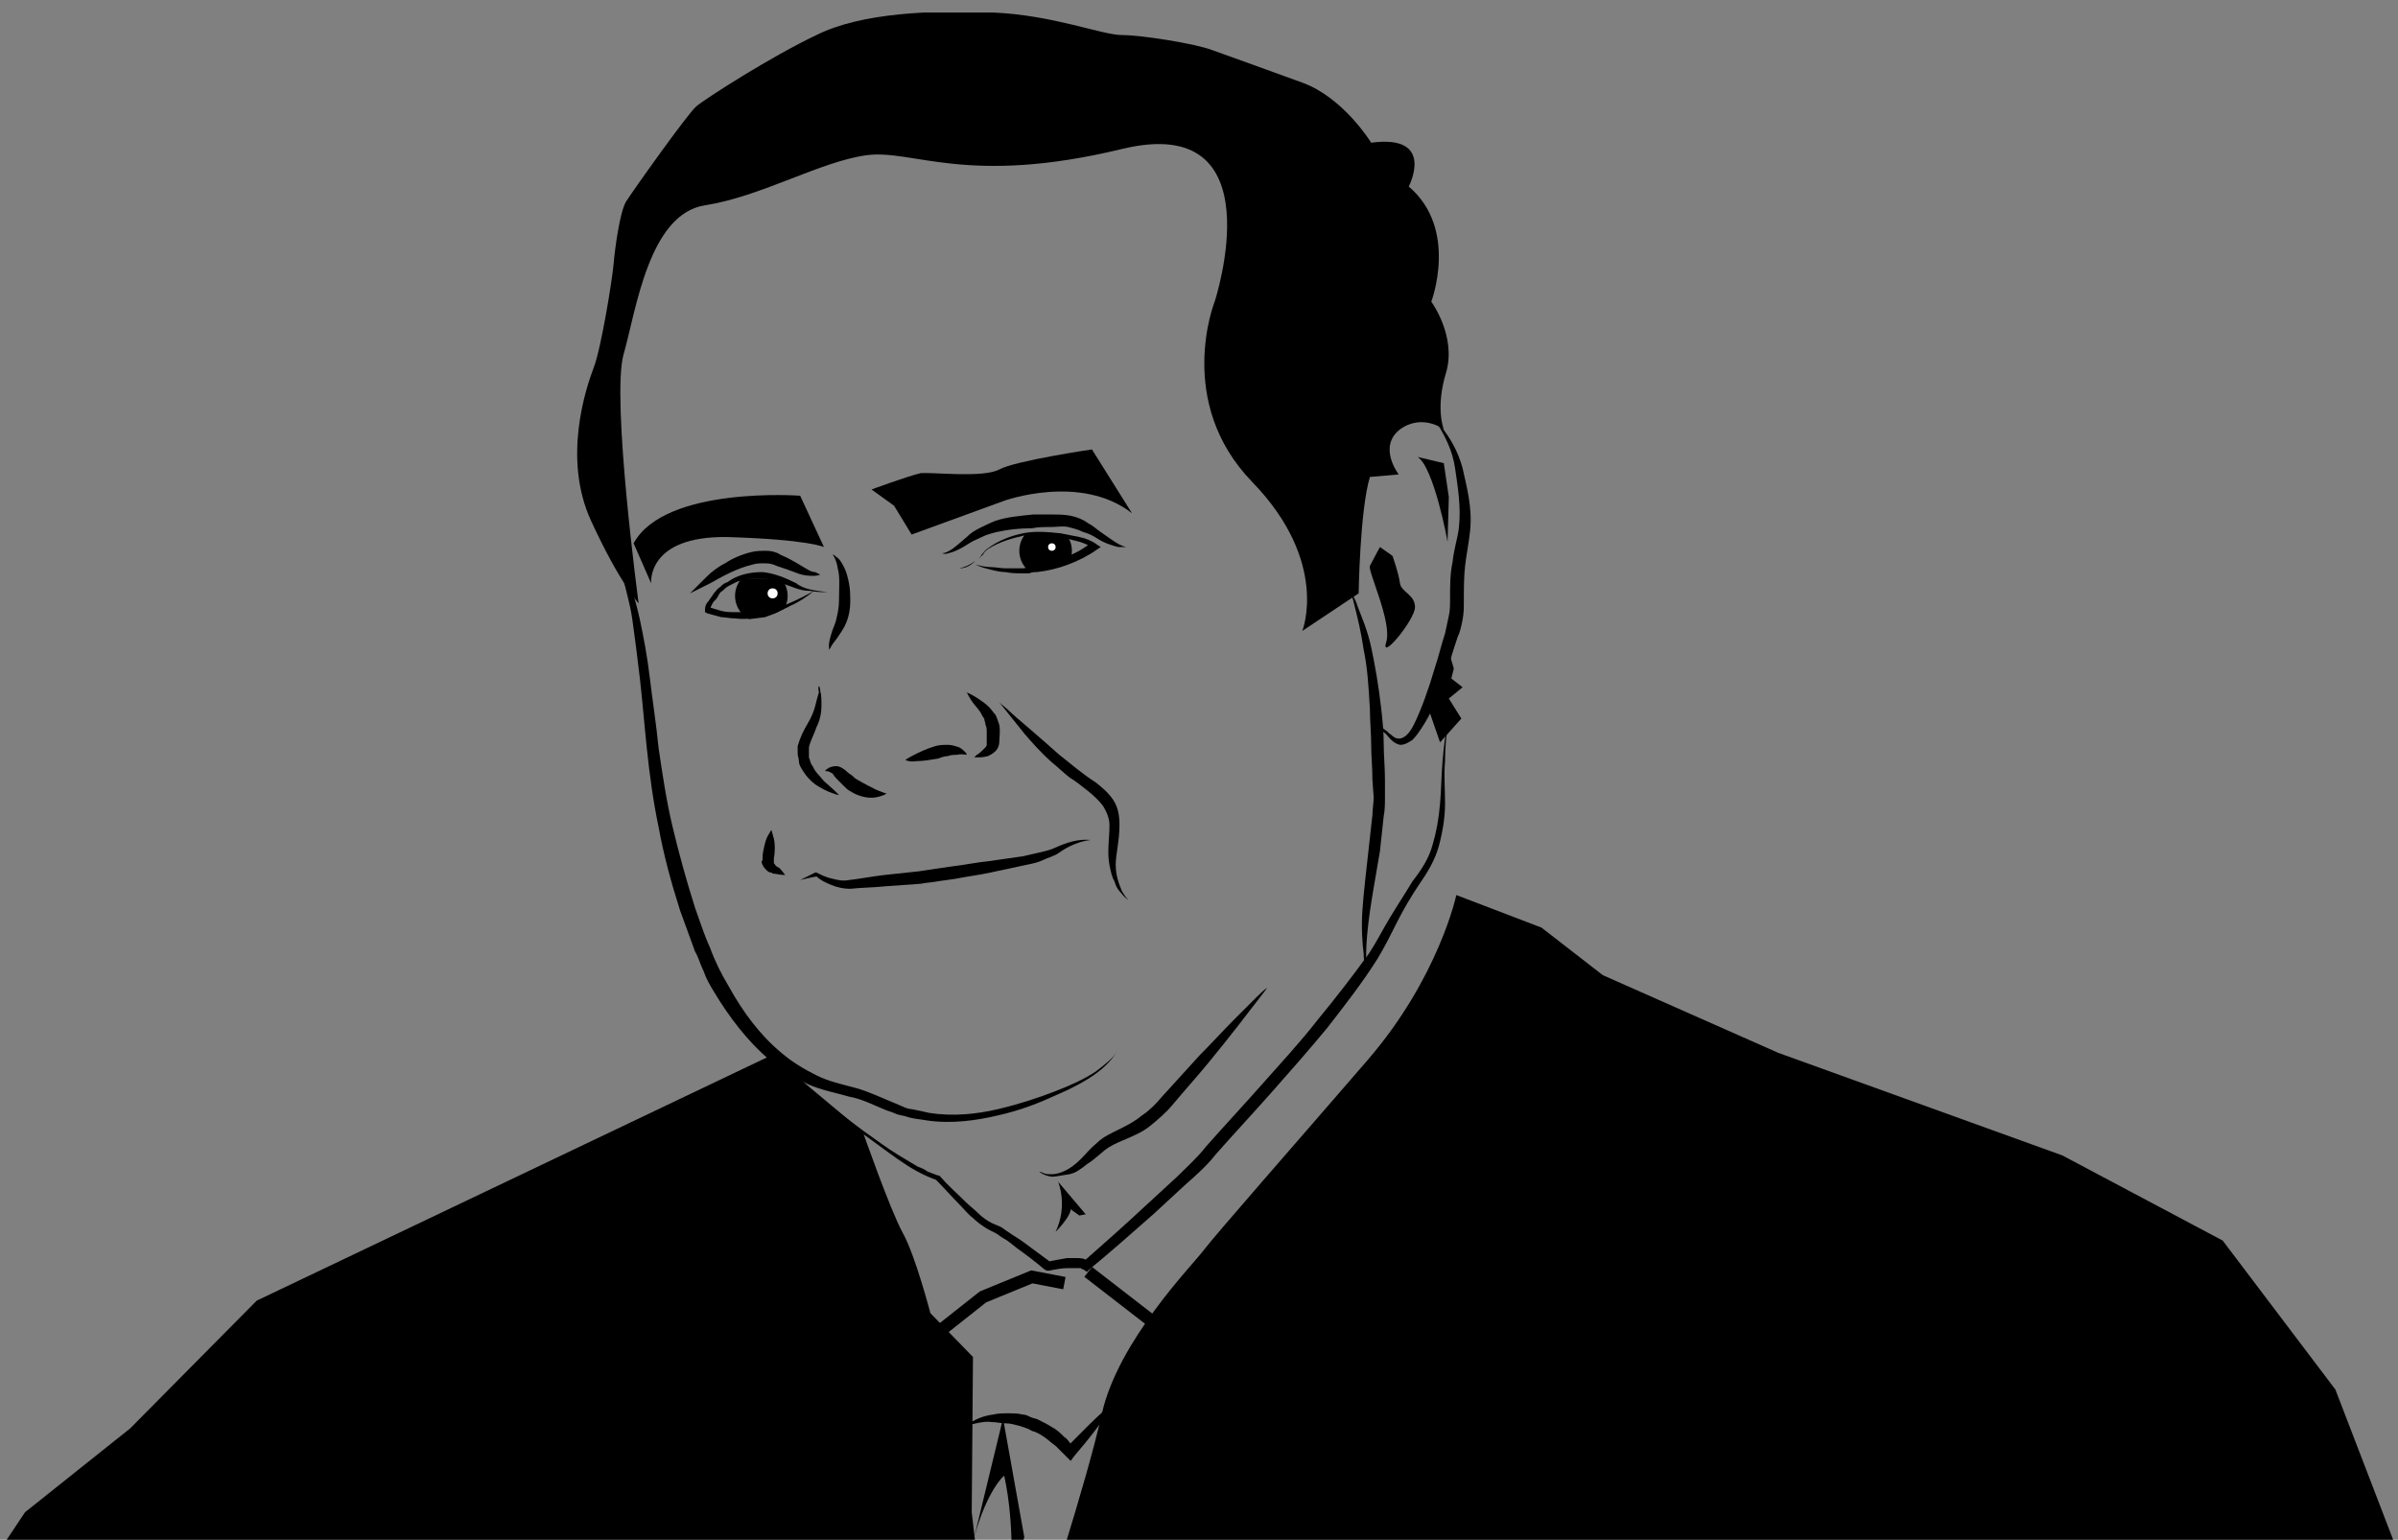 <?xml version="1.0" encoding="utf-8"?>
<!-- Generator: Adobe Illustrator 19.0.1, SVG Export Plug-In . SVG Version: 6.00 Build 0)  -->
<svg version="1.1" id="Layer_1" xmlns="http://www.w3.org/2000/svg" xmlns:xlink="http://www.w3.org/1999/xlink" x="0px" y="0px"
	 viewBox="0 0 191.5 123" style="enable-background:new 0 0 191.5 123;" xml:space="preserve">
<rect x="0" y="0" width="191.5" height="123" fill="#808080" stroke="none"/>
<style type="text/css">
	.st0{clip-path:url(#SVGID_2_);}
	.st1{clip-path:url(#SVGID_4_);}
	.st2{clip-path:url(#SVGID_2_);fill:#FFFFFF;}
	.st3{clip-path:url(#SVGID_6_);}
	.st4{clip-path:url(#SVGID_2_);fill:none;stroke:#000000;stroke-miterlimit:10;}
</style>
<g>
	<defs>
		<rect id="SVGID_1_" x="-2.5" y="1" width="194" height="122"/>
	</defs>
	<clipPath id="SVGID_2_">
		<use xlink:href="#SVGID_1_"  style="overflow:visible;"/>
	</clipPath>
	<path class="st0" d="M51,48.2c0,0-2.2-16.4-1.2-19.9s2-11.2,6.5-11.9c4.5-0.7,9.2-3.5,12.9-4c3.7-0.5,8,2.5,20.4-0.5
		S97,24.1,97,24.1s-3.2,8,3,14.4s4,11.9,4,11.9l4.5-3c0,0,0.1-6.7,0.9-9.3l2.3-0.2c0,0-1.7-2.2,0.1-3.6c1.8-1.3,3.5,0,3.5,0
		s-0.7-1.7,0.2-4.6c0.8-2.9-1.2-5.6-1.2-5.6s2.2-5.8-1.8-9.2c0,0,2.2-4.2-3-3.5c0,0-2.2-3.6-5.5-4.8S98.2,4.5,96.8,4
		c-1.3-0.5-5.6-1.2-7.2-1.2c-1.6,0-5.5-1.6-10.3-1.8c-4.8-0.2-10.5,0-14.1,1.8c-3.6,1.7-8.9,5.1-9.6,5.7c-0.7,0.6-5.1,6.8-5.6,7.6
		s-0.9,3.8-1,5c-0.1,1.2-1,6.8-1.6,8.3c-0.6,1.6-2.5,7.2-0.2,12.2S51,48.2,51,48.2z"/>
	<g class="st0">
		<path d="M49.8,42.8c0,0-0.1,0.3-0.1,0.8c0,0.5,0.1,1.3,0.4,2.3c0.3,1,0.7,2.2,1,3.6c0.3,1.4,0.6,3,0.8,4.7
			c0.2,1.7,0.5,3.6,0.7,5.6c0.3,2,0.6,4.1,1.1,6.2c0.5,2.1,1.1,4.3,1.8,6.5c0.4,1.1,0.7,2.1,1.2,3.2c0.4,1.1,0.9,2.1,1.5,3.1
			c1.1,2,2.5,3.9,4.2,5.3c0.8,0.7,1.8,1.3,2.8,1.8c1,0.5,2,0.7,3.1,1c1.1,0.3,2.1,0.8,3.1,1.2c0.2,0.1,0.5,0.2,0.7,0.3
			c0.2,0.1,0.5,0.2,0.7,0.2c0.5,0.1,1,0.2,1.4,0.3c1.9,0.3,3.8,0.1,5.5-0.3c1.7-0.4,3.2-0.9,4.5-1.4c1.3-0.5,2.4-1,3.3-1.6
			c0.8-0.6,1.4-1.1,1.7-1.6c0.3-0.4,0.4-0.7,0.4-0.7s-0.1,0.3-0.4,0.7c-0.3,0.5-0.8,1.1-1.6,1.7c-0.8,0.6-1.9,1.2-3.3,1.8
			c-1.3,0.6-2.8,1.2-4.6,1.6c-1.7,0.4-3.7,0.7-5.7,0.4c-0.5-0.1-1-0.1-1.6-0.3c-0.3-0.1-0.5-0.1-0.8-0.2c-0.2-0.1-0.5-0.2-0.8-0.3
			c-1-0.4-1.9-0.9-3-1.1c-1-0.3-2.2-0.5-3.3-1c-1.1-0.5-2.1-1.1-3-1.9c-1.8-1.5-3.3-3.5-4.5-5.5c-0.3-0.5-0.6-1-0.8-1.6
			c-0.3-0.6-0.4-1.1-0.7-1.6c-0.4-1.1-0.8-2.2-1.2-3.3c-0.7-2.2-1.3-4.4-1.7-6.6c-0.9-4.3-1.1-8.4-1.5-11.9
			c-0.2-1.7-0.4-3.3-0.6-4.7c-0.2-1.4-0.6-2.6-0.8-3.6c-0.2-1-0.3-1.8-0.2-2.4C49.7,43.1,49.8,42.8,49.8,42.8z"/>
	</g>
	<g class="st0">
		<path d="M107.8,47.2c0,0,0.1,0.1,0.2,0.3c0.1,0.2,0.3,0.5,0.4,0.9c0.3,0.8,0.8,1.9,1.1,3.3c0.3,1.4,0.6,3.1,0.8,4.9
			c0.1,0.9,0.2,1.8,0.2,2.8c0,0.9,0.1,1.9,0.1,2.9l0,1.4c0,0.5,0,1-0.1,1.5c-0.1,1-0.2,1.9-0.3,2.8c-0.3,1.8-0.6,3.4-0.8,4.8
			c-0.2,1.4-0.3,2.6-0.3,3.4c0,0.8,0,1.3,0,1.3s0-0.1-0.1-0.3c0-0.2-0.1-0.5-0.1-1c-0.1-0.8-0.2-2.1-0.1-3.5
			c0.1-1.4,0.3-3.1,0.5-4.9c0.1-0.9,0.2-1.8,0.3-2.7c0-0.4,0.1-1,0.1-1.4l-0.1-1.4c0-1-0.1-1.9-0.1-2.8c0-0.9-0.1-1.9-0.1-2.8
			c-0.1-1.8-0.2-3.4-0.5-4.8c-0.2-1.4-0.5-2.6-0.7-3.4C108,47.6,107.8,47.2,107.8,47.2z"/>
	</g>
	<g class="st0">
		<path d="M83,93.6c0,0,0.1,0,0.3,0.1c0.2,0.1,0.4,0.1,0.7,0.1c0.3,0,0.7-0.1,1.1-0.3c0.4-0.2,0.8-0.5,1.2-0.9
			c0.4-0.4,0.8-0.9,1.3-1.3c0.5-0.5,1.2-0.8,1.8-1.1c0.6-0.3,1.2-0.6,1.8-1.1c0.6-0.4,1.1-0.9,1.6-1.5c1-1.1,2-2.2,3-3.3
			c1-1,1.9-2,2.7-2.8c0.8-0.8,1.5-1.5,1.9-1.9c0.5-0.5,0.8-0.7,0.8-0.7s-0.2,0.3-0.6,0.8c-0.4,0.5-1,1.3-1.7,2.2
			c-0.7,0.9-1.5,1.9-2.4,3c-0.9,1.1-1.9,2.2-2.9,3.4c-0.5,0.6-1.1,1.1-1.7,1.6c-0.6,0.5-1.3,0.8-2,1.1c-0.7,0.3-1.2,0.5-1.7,0.9
			c-0.5,0.4-0.9,0.8-1.4,1.1c-0.5,0.4-0.9,0.7-1.4,0.8C84.7,93.9,84.3,94,84,94C83.3,93.9,83,93.6,83,93.6z"/>
	</g>
	<path class="st0" d="M84.5,94.4c0,0,0.8,1.9-0.2,4c0,0,1.2-1.2,1.2-1.8l0.7,0.5l0.5-0.1L84.5,94.4z"/>
	<g class="st0">
		<path d="M63.3,85.9c1.8,1.5,3.7,3,5.6,4.4c1,0.7,1.9,1.4,2.9,2c0.5,0.3,1,0.6,1.5,0.9c0.3,0.1,0.5,0.2,0.8,0.4
			c0.3,0.1,0.5,0.2,0.8,0.3l0.1,0l0.1,0.1c0.6,0.7,1.3,1.3,2,2c0.3,0.3,0.7,0.6,1,0.9c0.3,0.3,0.7,0.6,1.1,0.8
			c0.2,0.1,0.5,0.2,0.7,0.3c0.2,0.1,0.4,0.3,0.6,0.4c0.4,0.3,0.8,0.5,1.2,0.8c0.8,0.6,1.5,1.1,2.3,1.7l-0.4-0.1
			c0.5-0.1,1-0.2,1.6-0.3c0.3,0,0.5,0,0.8,0c0.3,0,0.6,0,1,0.3l-0.5,0c1.7-1.5,3.4-3,5-4.5l2.5-2.3c0.8-0.8,1.6-1.5,2.3-2.4
			c1.5-1.7,3-3.3,4.5-5c1.5-1.7,3-3.3,4.4-5.1c1.4-1.7,2.8-3.5,4.1-5.3c0.6-0.9,1.1-1.9,1.7-2.9c0.6-1,1.2-1.9,1.8-2.9
			c0.7-0.9,1.3-1.8,1.6-2.9c0.3-1,0.5-2.1,0.6-3.3c0.1-1.1,0.1-2.2,0.2-3.4c0.1-1.1,0.2-2.2,0.5-3.3c-0.2,1.1-0.3,2.2-0.3,3.3
			c-0.1,1.1,0,2.2,0,3.4c0,1.1-0.2,2.3-0.5,3.4c-0.3,1.1-0.9,2.1-1.6,3.1c-0.6,0.9-1.2,1.9-1.7,2.9c-0.5,1-1,2-1.6,3
			c-1.2,1.9-2.6,3.7-4,5.5c-1.4,1.7-2.9,3.4-4.4,5.1c-1.5,1.7-3,3.3-4.5,5c-0.7,0.9-1.6,1.7-2.4,2.4L92.1,97c-1.7,1.5-3.4,3-5.1,4.4
			l-0.2,0.2l-0.3-0.2c0,0-0.1,0-0.2-0.1c-0.1,0-0.2,0-0.3,0c-0.2,0-0.5,0-0.7,0c-0.5,0-1,0.1-1.5,0.2l-0.2,0l-0.2-0.1
			c-0.7-0.6-1.5-1.2-2.2-1.7c-0.4-0.3-0.7-0.6-1.1-0.8c-0.2-0.1-0.4-0.3-0.6-0.4c-0.2-0.1-0.4-0.2-0.6-0.3c-0.5-0.3-0.9-0.6-1.2-0.9
			c-0.4-0.3-0.7-0.7-1-1c-0.7-0.7-1.3-1.4-2-2.1l0.2,0.1c-1.2-0.4-2.2-1-3.2-1.7c-1-0.7-1.9-1.4-2.9-2.1
			C66.9,89.1,65.1,87.5,63.3,85.9z"/>
	</g>
	<path class="st0" d="M61.6,84.3l-41.1,19.6l-10.1,10.2L2,120.8l-9,13.5l-12.5,32.4h221l-1.2-19.8L186.5,111l-9-11.9l-12.8-6.8
		L142,84.1l-14-6.2l-4.9-3.8l-6.8-2.6c0,0-1.4,6.6-7.1,13.2S97,98.7,96.1,99.9s-6.8,7.2-8.1,13s-4.9,16.7-4.9,16.7l-3.9,16.2
		l-0.4-14.6l-1.2-10.4l0.1-12.4l-3.4-3.5c0,0-1.2-4.6-2.2-6.4s-3.2-8.1-3.2-8.1L61.6,84.3z"/>
	<path class="st0" d="M69.6,39.1l1.8,1.3l1.4,2.3l7.4-2.7c0,0,6.1-2.2,10.2,1l-3.2-5.1c0,0-6.1,0.9-7.4,1.6
		c-1.3,0.7-5.3,0.2-6.3,0.3C72.3,38.1,69.6,39.1,69.6,39.1z"/>
	<path class="st0" d="M63.9,39.6c0,0-10.8-0.8-13.3,3.8l1.4,3.2c0,0-0.4-3.8,6.1-3.7c6.5,0.2,7.7,0.8,7.7,0.8L63.9,39.6z"/>
	<g class="st0">
		<path d="M63.9,70.3c0.4-0.2,0.8-0.4,1.2-0.6l0,0l0.1,0c0.4,0.2,0.8,0.4,1.3,0.5c0.4,0.1,0.8,0.2,1.3,0.1c0.9-0.1,1.9-0.3,2.8-0.4
			l2.8-0.3l1.3-0.2l1.4-0.2c0.9-0.1,1.8-0.3,2.8-0.4l1.4-0.2l1.4-0.2c0.4-0.1,0.9-0.2,1.3-0.3c0.4-0.1,0.9-0.2,1.3-0.4
			c0.9-0.4,1.8-0.7,2.8-0.6c-0.9,0.1-1.8,0.5-2.5,1c-0.4,0.3-0.9,0.4-1.3,0.6c-0.4,0.2-0.9,0.3-1.4,0.4l-2.8,0.6
			c-0.9,0.2-1.8,0.3-2.8,0.5l-1.4,0.2c-0.5,0.1-0.9,0.1-1.4,0.2l-2.8,0.2c-0.9,0.1-1.9,0.1-2.8,0.2c-0.5,0-1-0.1-1.5-0.3
			c-0.5-0.2-0.9-0.4-1.2-0.7l0.1,0C64.7,70.1,64.3,70.2,63.9,70.3z"/>
	</g>
	<g class="st0">
		<path d="M66.5,44.3c0,0,0.1,0,0.3,0.2c0.2,0.1,0.4,0.4,0.6,0.8c0.2,0.4,0.3,0.8,0.4,1.3c0.1,0.5,0.1,1,0.1,1.5
			c0,0.5-0.1,1.1-0.3,1.6c-0.2,0.5-0.5,0.9-0.7,1.2c-0.2,0.3-0.4,0.5-0.5,0.7c-0.1,0.2-0.2,0.3-0.2,0.3s0-0.1,0-0.4
			c0-0.2,0.1-0.6,0.2-0.9c0.1-0.4,0.3-0.7,0.4-1.2C66.9,49,67,48.5,67,48c0-1,0.1-1.9-0.1-2.6C66.8,44.7,66.5,44.3,66.5,44.3z"/>
	</g>
	<g class="st0">
		<path d="M79.8,56.1c0,0,0.2,0.2,0.7,0.6c0.4,0.4,1,0.9,1.7,1.5c0.7,0.6,1.5,1.3,2.4,2.1c0.9,0.7,1.8,1.5,2.9,2.2
			c0.5,0.4,1,0.8,1.4,1.4c0.4,0.6,0.5,1.3,0.5,2c0,1.3-0.3,2.3-0.3,3.2c0,0.9,0.3,1.6,0.5,2.1c0.3,0.5,0.5,0.7,0.5,0.7
			s-0.3-0.2-0.6-0.6c-0.2-0.2-0.4-0.5-0.5-0.9c-0.2-0.3-0.3-0.8-0.4-1.3c-0.2-1,0-2.1,0-3.2c0-0.5-0.2-1-0.5-1.5
			c-0.3-0.4-0.7-0.8-1.2-1.2c-0.5-0.4-1-0.8-1.5-1.1c-0.5-0.4-0.9-0.8-1.4-1.2c-0.9-0.8-1.6-1.6-2.2-2.3
			C80.6,57.1,79.8,56.1,79.8,56.1z"/>
	</g>
	<g class="st0">
		<path d="M65.4,54.8c0,0,0.1,0.1,0.1,0.4c0.1,0.3,0.1,0.7,0.1,1.2c0,0.5-0.1,1.1-0.4,1.7c-0.2,0.6-0.5,1.1-0.6,1.6l0,0.2
			c0,0.1,0,0.2,0,0.2c0,0.1,0,0.2,0,0.4c0.1,0.2,0.1,0.5,0.3,0.7c0.2,0.5,0.6,0.8,0.9,1.2c0.7,0.6,1.2,1.1,1.2,1.1s-0.2,0-0.4-0.1
			c-0.3-0.1-0.6-0.2-1.1-0.5c-0.4-0.2-0.9-0.6-1.3-1.2c-0.2-0.3-0.4-0.6-0.4-0.9c0-0.2-0.1-0.4-0.1-0.6c0-0.1,0-0.2,0-0.3
			c0-0.1,0-0.2,0-0.3c0.2-0.7,0.5-1.3,0.8-1.8c0.3-0.5,0.5-1,0.6-1.4c0.1-0.4,0.2-0.8,0.3-1.1C65.3,54.9,65.4,54.8,65.4,54.8z"/>
	</g>
	<g class="st0">
		<path d="M77.1,55.3c0,0,0.1,0,0.3,0.1c0.2,0.1,0.4,0.2,0.7,0.4c0.3,0.2,0.6,0.4,0.9,0.7c0.2,0.2,0.3,0.4,0.5,0.6
			c0.1,0.2,0.2,0.5,0.3,0.8c0.1,0.5,0,1,0,1.4c0,0.2-0.1,0.5-0.3,0.7c-0.2,0.2-0.4,0.3-0.6,0.4c-0.4,0.1-0.6,0.1-0.8,0.1
			c-0.2,0-0.3,0-0.3,0s0.1-0.1,0.2-0.2c0.2-0.1,0.4-0.3,0.6-0.5c0.1-0.1,0.2-0.2,0.2-0.3c0-0.1,0-0.2,0-0.4c0-0.2,0-0.4,0-0.6
			c0-0.2,0-0.4-0.1-0.6c0-0.2-0.1-0.3-0.1-0.5c-0.1-0.1-0.2-0.3-0.3-0.5c-0.2-0.3-0.5-0.6-0.7-0.9c-0.2-0.3-0.3-0.5-0.4-0.7
			C77.2,55.3,77.1,55.3,77.1,55.3z"/>
	</g>
	<g class="st0">
		<path d="M65.9,61.6c0,0,0-0.1,0.2-0.2c0.1-0.1,0.4-0.2,0.7-0.2c0.3,0,0.7,0.3,0.9,0.5c0.1,0.1,0.3,0.2,0.4,0.3
			c0.1,0.1,0.2,0.2,0.4,0.3c0.5,0.3,1.1,0.6,1.5,0.8c0.5,0.2,0.8,0.3,0.8,0.3s-0.3,0.2-0.9,0.3c-0.6,0.1-1.4-0.1-2-0.5
			c-0.2-0.1-0.3-0.2-0.5-0.4c-0.1-0.1-0.3-0.3-0.4-0.4c-0.2-0.2-0.4-0.4-0.5-0.6c-0.2-0.1-0.3-0.2-0.5-0.2
			C66,61.6,65.9,61.6,65.9,61.6z"/>
	</g>
	<g class="st0">
		<path d="M72.3,60.7c0,0,0.3-0.2,0.7-0.4c0.4-0.2,1-0.5,1.7-0.7c0.3-0.1,0.7-0.1,1-0.1c0.3,0,0.6,0.1,0.9,0.2
			c0.2,0.1,0.4,0.3,0.5,0.4c0.1,0.1,0.1,0.2,0.1,0.2s-0.4-0.1-0.8,0c-0.2,0-0.5,0-0.7,0.1c-0.3,0-0.5,0.1-0.8,0.2
			c-0.6,0.1-1.2,0.2-1.7,0.2C72.6,60.9,72.3,60.7,72.3,60.7z"/>
	</g>
	<g class="st0">
		<path d="M75.2,44.2c0,0,0.3,0,0.6-0.2c0.4-0.2,0.8-0.6,1.4-1.1c0.3-0.3,0.6-0.5,1-0.7c0.4-0.2,0.8-0.4,1.3-0.6
			c0.9-0.3,2-0.4,3-0.5c0.5,0,1,0,1.5,0c0.5,0,1,0,1.5,0.1c0.5,0.1,1,0.3,1.4,0.6c0.4,0.2,0.7,0.5,1,0.7c0.6,0.4,1.1,0.8,1.5,1
			c0.4,0.2,0.6,0.2,0.6,0.2s-0.1,0-0.2,0c-0.1,0-0.3,0-0.5,0c-0.4-0.1-1.1-0.3-1.7-0.7c-0.3-0.2-0.7-0.4-1.1-0.5
			c-0.4-0.2-0.8-0.3-1.2-0.4c-0.4-0.1-0.9,0-1.4,0c-0.5,0-1,0-1.5,0.1c-1,0-1.9,0.1-2.8,0.3c-0.4,0.1-0.8,0.2-1.2,0.4
			c-0.4,0.2-0.7,0.3-1,0.5c-0.6,0.4-1.2,0.7-1.7,0.8c-0.2,0.1-0.4,0-0.5,0C75.2,44.2,75.2,44.2,75.2,44.2z"/>
	</g>
	<g class="st0">
		<path d="M65.5,45.9c0,0-0.2,0.1-0.5,0.1c-0.3,0-0.8,0-1.3-0.2c-0.5-0.2-1.1-0.4-1.7-0.6C61.6,45,61.3,45,61,45
			c-0.3,0-0.6,0-0.9,0.1c-1.3,0.3-2.5,1-3.4,1.5c-1,0.5-1.6,0.8-1.6,0.8s0.5-0.5,1.3-1.3c0.4-0.4,0.9-0.8,1.5-1.1
			c0.6-0.4,1.3-0.7,2.1-0.9c0.4-0.1,0.8-0.1,1.2-0.1c0.4,0,0.8,0.1,1.1,0.3c0.7,0.3,1.2,0.6,1.7,0.9c0.5,0.3,0.8,0.5,1.1,0.5
			C65.3,45.8,65.5,45.9,65.5,45.9z"/>
	</g>
	<g class="st0">
		<path d="M76.6,45.4c0.5-0.1,0.9-0.3,1.3-0.6c0.2-0.1,0.4-0.3,0.5-0.5c0.2-0.2,0.3-0.4,0.5-0.5c0.8-0.6,1.8-1,2.8-1.2
			c1-0.2,2-0.1,3,0c0.5,0.1,1,0.2,1.5,0.3c0.5,0.1,1,0.3,1.4,0.6l0.3,0.2l-0.3,0.2c-0.7,0.5-1.5,0.9-2.3,1.2
			c-0.8,0.3-1.6,0.5-2.5,0.6c-0.2,0-0.4,0-0.6,0.1c-0.2,0-0.4,0-0.6,0c-0.4,0-0.8,0-1.3-0.1c-0.4,0-0.8-0.1-1.2-0.2
			c-0.4-0.1-0.8-0.2-1.2-0.4c0.4,0.1,0.8,0.2,1.2,0.2c0.4,0,0.8,0.1,1.2,0.1c0.4,0,0.8,0,1.2,0c0.2,0,0.4,0,0.6-0.1
			c0.2,0,0.4,0,0.6-0.1c0.4-0.1,0.8-0.2,1.2-0.3c0.4-0.1,0.8-0.2,1.2-0.4c0.8-0.3,1.5-0.7,2.1-1.2l0,0.4c-0.4-0.2-0.8-0.4-1.3-0.5
			c-0.5-0.1-0.9-0.3-1.4-0.3c-0.5-0.1-1-0.2-1.4-0.2c-0.5,0-0.9,0-1.4,0.1c-0.9,0.2-1.9,0.5-2.7,1c-0.2,0.1-0.4,0.3-0.5,0.5
			c-0.2,0.2-0.4,0.4-0.6,0.5C77.5,45.2,77.1,45.4,76.6,45.4z"/>
	</g>
	<g class="st0">
		<path d="M66.1,47.3c-0.5,0-0.9,0-1.4-0.1c-0.5,0-0.9-0.1-1.4-0.3c-0.9-0.3-1.7-0.7-2.6-0.7c-0.4,0-0.9,0-1.3,0.1
			c-0.2,0.1-0.4,0.1-0.6,0.2c-0.2,0.1-0.4,0.2-0.6,0.3c-0.2,0.1-0.4,0.3-0.5,0.4c-0.2,0.1-0.3,0.3-0.4,0.5c-0.1,0.2-0.3,0.3-0.4,0.5
			c-0.1,0.2-0.2,0.4-0.2,0.5l-0.1-0.2c0.3,0.1,0.7,0.2,1,0.3c0.4,0.1,0.7,0.1,1.1,0.1c0.7,0,1.4,0,2.2-0.1c0.4-0.1,0.7-0.2,1.1-0.2
			c0.4-0.1,0.7-0.3,1-0.4c0.7-0.3,1.3-0.6,2-1c-0.6,0.5-1.2,0.9-1.9,1.2c-0.3,0.2-0.7,0.3-1,0.5c-0.4,0.1-0.7,0.2-1.1,0.3
			c-0.7,0.2-1.5,0.3-2.3,0.2c-0.4,0-0.8-0.1-1.1-0.1c-0.4-0.1-0.7-0.2-1.1-0.3l-0.2-0.1l0-0.2c0-0.3,0.1-0.5,0.3-0.7
			c0.1-0.2,0.3-0.4,0.4-0.6c0.2-0.2,0.3-0.4,0.5-0.5c0.2-0.2,0.3-0.3,0.6-0.4c0.8-0.6,1.8-0.8,2.8-0.8c1,0.1,1.9,0.5,2.7,0.9
			C64.2,47.1,65.2,47.2,66.1,47.3z"/>
	</g>
	<g class="st0">
		<defs>
			<polygon id="SVGID_3_" points="62.8,46.6 62,46.3 61.1,46.2 60.1,46.2 59.4,46.2 58.7,46.5 58.4,47.9 58.7,49 59.5,49.5 
				60.3,49.4 61.1,49.3 61.9,49 62.7,48.6 63.3,47.9 			"/>
		</defs>
		<clipPath id="SVGID_4_">
			<use xlink:href="#SVGID_3_"  style="overflow:visible;"/>
		</clipPath>
		<circle class="st1" cx="60.8" cy="47.6" r="2.1"/>
	</g>
	<circle class="st2" cx="61.7" cy="47.4" r="0.4"/>
	<g class="st0">
		<defs>
			<polygon id="SVGID_5_" points="81.1,44.6 81.1,42.9 81.9,42.7 83.1,42.6 84.3,42.7 85.6,43 86.1,44.6 85.3,45 84.3,45.3 
				83.4,45.5 82.3,45.6 82,45.7 			"/>
		</defs>
		<clipPath id="SVGID_6_">
			<use xlink:href="#SVGID_5_"  style="overflow:visible;"/>
		</clipPath>
		<circle class="st3" cx="83.5" cy="44" r="2.1"/>
	</g>
	<circle class="st2" cx="84" cy="43.7" r="0.3"/>
	<g class="st0">
		<path d="M61.6,66.3c0,0,0.1,0.3,0.2,0.7c0.1,0.4,0.1,1,0,1.6L61.8,69c0,0,0,0.1,0,0c0,0-0.1-0.1-0.1-0.1c0,0,0.2,0.1,0.2,0.2
			c0.1,0.1,0.2,0.2,0.3,0.2c0.3,0.3,0.5,0.6,0.5,0.6s-0.3,0-0.8-0.1c-0.1,0-0.2,0-0.3-0.1c-0.1,0-0.2,0-0.4-0.2
			c-0.1-0.1-0.2-0.2-0.3-0.4c-0.1-0.2-0.1-0.3,0-0.4l0-0.4c0.1-0.6,0.2-1.1,0.4-1.5C61.4,66.6,61.6,66.3,61.6,66.3z"/>
	</g>
	<polyline class="st4" points="74.2,107 78.5,103.6 82.4,102 85,102.5 	"/>
	<line class="st4" x1="86.9" y1="101.6" x2="93.1" y2="106.4"/>
	<g class="st0">
		<path d="M77.1,113.9c0.7-0.5,1.4-0.8,2.2-0.9c0.4-0.1,0.8-0.1,1.2-0.1c0.4,0,0.8,0,1.2,0.1c0.2,0,0.4,0.1,0.6,0.2
			c0.2,0.1,0.4,0.1,0.6,0.2c0.4,0.2,0.8,0.4,1.1,0.6c0.4,0.2,0.7,0.5,1,0.8c0.2,0.1,0.3,0.3,0.4,0.4l0.4,0.5l-0.7,0
			c1.3-1.3,2.5-2.6,4-3.8c-1,1.6-2.1,3-3.3,4.4l-0.3,0.4l-0.4-0.4l-0.4-0.4c-0.1-0.1-0.3-0.3-0.4-0.4c-0.3-0.2-0.6-0.5-0.9-0.7
			c-0.3-0.2-0.6-0.4-1-0.5c-0.3-0.2-0.7-0.3-1-0.4c-0.4-0.1-0.7-0.2-1.1-0.2c-0.4,0-0.7-0.1-1.1-0.1
			C78.7,113.5,77.9,113.7,77.1,113.9z"/>
	</g>
	<path class="st0" d="M77.8,122.8l2.3-9.5l1.7,9.5l-1.1,3.5c0,0,0.4-4.2-0.5-8.4C80.2,117.8,78.8,119.1,77.8,122.8z"/>
	<g class="st0">
		<path d="M114.3,33.2c0,0,0.4,0.3,0.9,1c0.5,0.7,1.2,1.7,1.6,3.2c0.3,1.4,0.8,3.1,0.6,5c-0.1,1-0.3,1.9-0.4,2.8
			c-0.1,0.9-0.1,1.9-0.1,2.8c0,0.5,0,1-0.1,1.5c-0.1,0.5-0.2,1-0.4,1.4c-0.3,0.9-0.6,1.8-0.8,2.7c-0.3,0.9-0.6,1.7-1,2.5
			c-0.3,0.8-0.7,1.5-1.1,2.1c-0.2,0.3-0.4,0.6-0.7,0.9c-0.3,0.2-0.6,0.4-1,0.4c-0.4-0.1-0.6-0.3-0.8-0.5c-0.2-0.2-0.3-0.4-0.5-0.5
			c-0.6-0.7-0.7-1.2-0.7-1.2c0,0,0,0.1,0.1,0.3c0.1,0.2,0.3,0.4,0.7,0.7c0.2,0.1,0.3,0.3,0.5,0.4c0.2,0.2,0.4,0.3,0.6,0.3
			c0.5,0,0.9-0.5,1.2-1.1c0.6-1.2,1.2-2.9,1.7-4.6c0.3-0.9,0.5-1.8,0.8-2.7c0.1-0.5,0.2-0.9,0.3-1.4c0.1-0.4,0.1-0.9,0.1-1.4
			c0-1,0-2,0.2-2.9c0.1-1,0.4-1.9,0.5-2.7c0.2-1.7-0.1-3.4-0.3-4.8c-0.2-1.4-0.8-2.5-1.2-3.2C114.6,33.6,114.3,33.2,114.3,33.2z"/>
	</g>
	<path class="st0" d="M113.2,36.5l2.1,0.5l0.4,2.7l-0.1,3.6C115.6,43.2,114.5,37.3,113.2,36.5z"/>
	<path class="st0" d="M110.2,43.7c0,0-0.6,1.1-0.8,1.5c-0.2,0.4,1.8,4.5,1.3,6.1s2.3-1.8,2.3-2.8s-1.1-1.2-1.2-1.9
		c-0.1-0.8-0.6-2.2-0.6-2.2L110.2,43.7z"/>
</g>
<polygon points="115,59.3 116.7,57.4 115.7,55.8 116.8,54.9 115.9,54.2 116.1,53.4 115.8,52.4 114.1,56.7 "/>
</svg>
